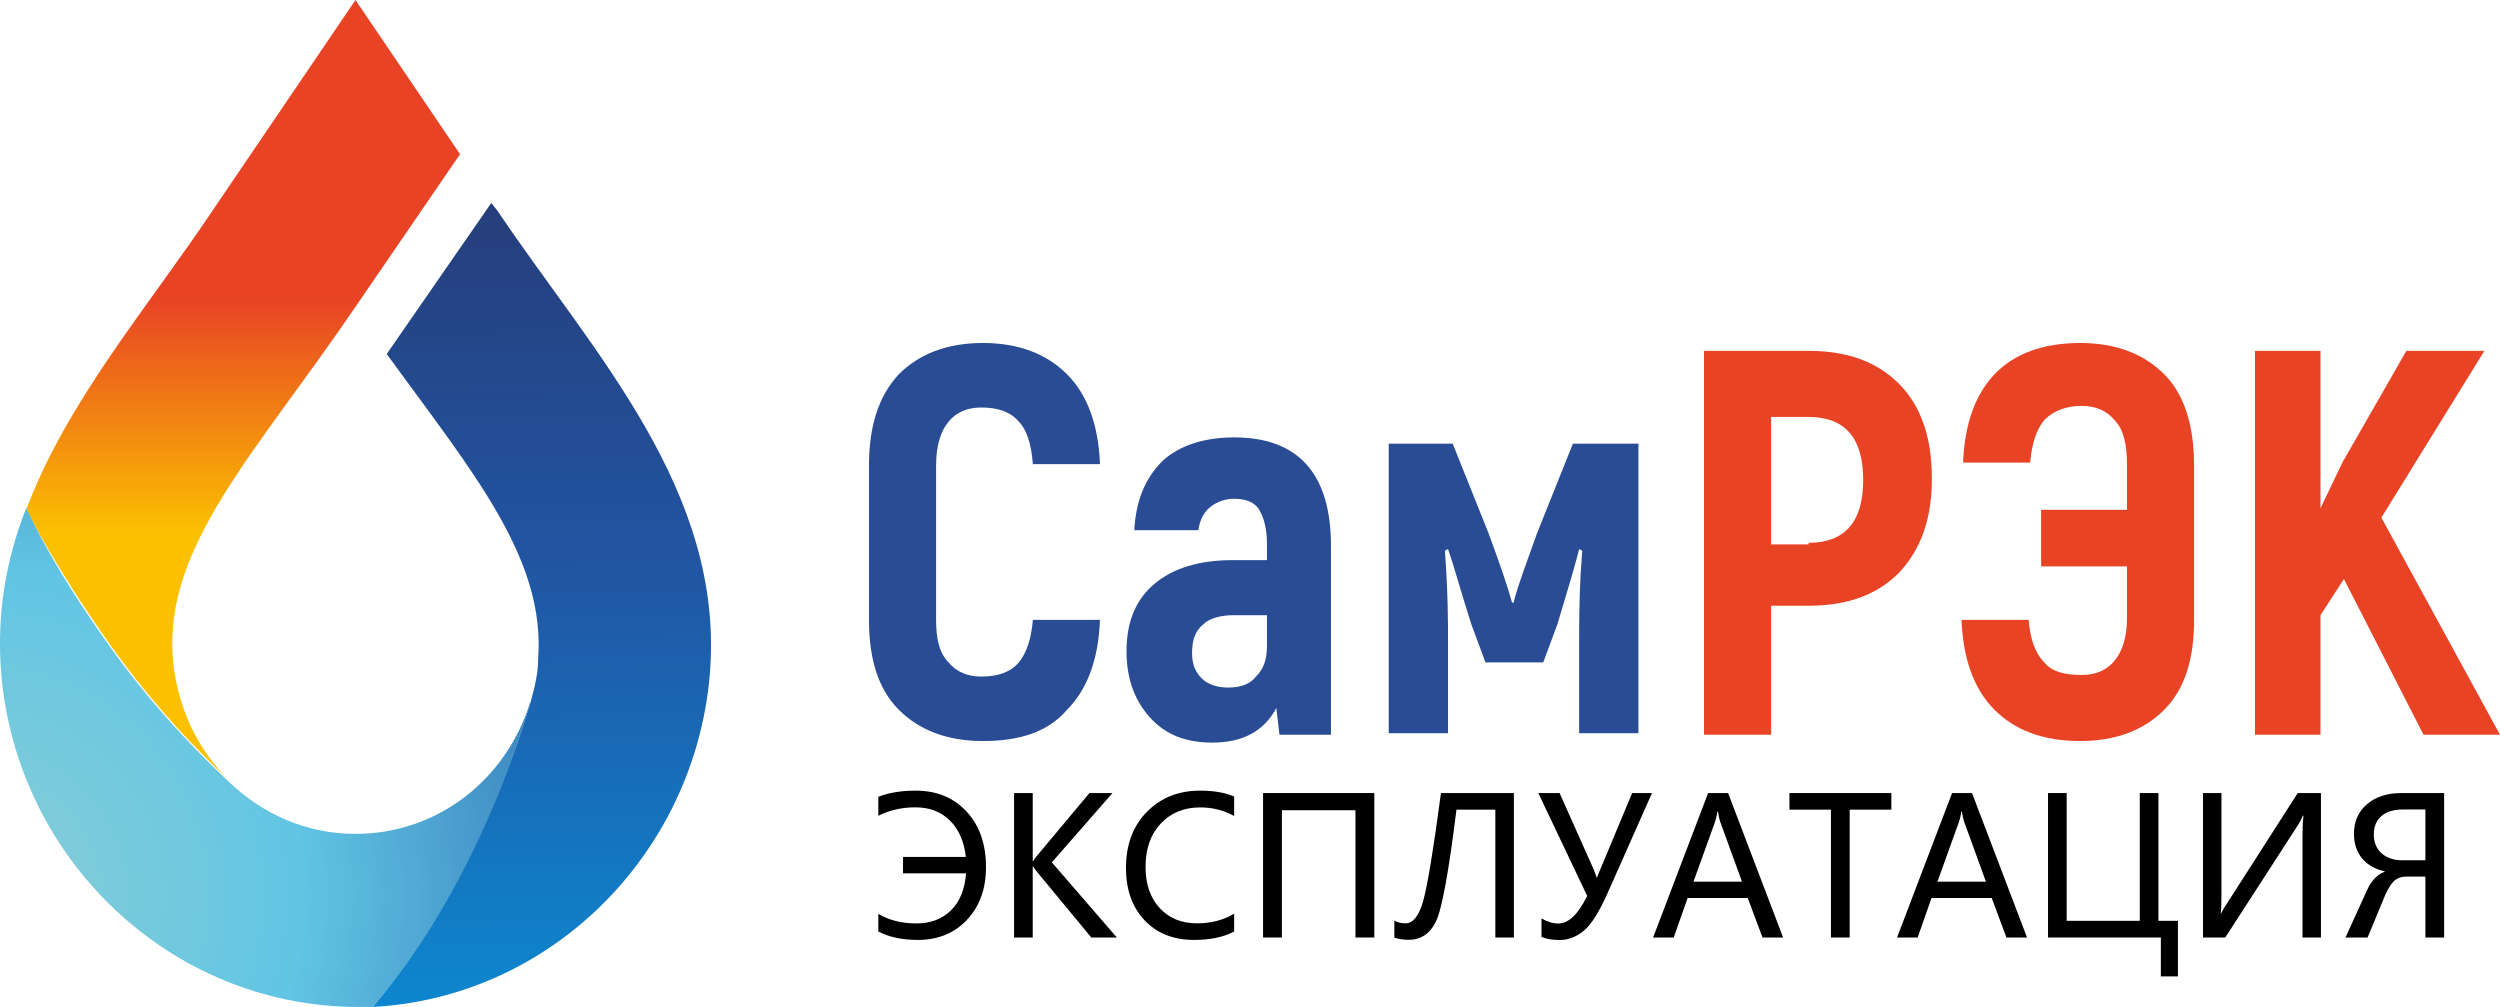 <svg width="144" height="58" viewBox="0 0 144 58" fill="none" xmlns="http://www.w3.org/2000/svg">
<path fill-rule="evenodd" clip-rule="evenodd" d="M94.375 25.556V42.231H90.958V37.066C90.958 36.069 90.958 34.709 91.048 32.988L91.138 31.719L90.958 31.628C90.689 32.716 90.239 34.166 89.7 35.978L88.891 38.153H85.564L84.755 35.978C84.575 35.434 84.216 34.256 83.676 32.444L83.407 31.628L83.227 31.719C83.407 34.166 83.407 35.888 83.407 37.066V42.231H79.99V25.556H83.676L85.744 30.722C86.373 32.444 86.823 33.712 87.093 34.709H87.183C87.452 33.622 87.992 32.263 88.531 30.722L90.599 25.556H94.375ZM72.978 35.434H71.09C70.281 35.434 69.652 35.616 69.292 35.978C68.843 36.341 68.663 36.884 68.663 37.609C68.663 38.244 68.843 38.697 69.202 39.059C69.562 39.422 70.101 39.603 70.731 39.603C71.45 39.603 71.989 39.422 72.349 38.969C72.798 38.516 72.978 37.972 72.978 37.156V35.434ZM71.09 25.194C74.776 25.194 76.664 27.278 76.664 31.447V42.322H73.697L73.517 40.781C72.798 42.141 71.54 42.775 69.832 42.775C68.303 42.775 67.135 42.322 66.236 41.325C65.337 40.328 64.887 39.059 64.887 37.519C64.887 35.797 65.426 34.528 66.505 33.622C67.584 32.716 69.112 32.263 71 32.263H72.978V31.356C72.978 30.45 72.798 29.816 72.529 29.363C72.259 28.909 71.719 28.728 71.09 28.728C70.551 28.728 70.101 28.909 69.742 29.181C69.382 29.453 69.112 29.906 69.022 30.541H65.337C65.426 28.819 65.966 27.55 66.955 26.553C67.944 25.647 69.382 25.194 71.09 25.194ZM56.616 42.684C54.548 42.684 52.93 42.05 51.761 40.872C50.593 39.694 50.053 37.972 50.053 35.706V26.825C50.053 24.559 50.593 22.837 51.761 21.569C52.93 20.391 54.548 19.756 56.616 19.756C58.684 19.756 60.302 20.391 61.471 21.569C62.639 22.747 63.269 24.469 63.359 26.734H59.493C59.403 25.556 59.133 24.741 58.684 24.288C58.234 23.744 57.515 23.472 56.526 23.472C55.717 23.472 55.088 23.744 54.638 24.288C54.189 24.831 53.919 25.647 53.919 26.825V35.706C53.919 36.794 54.099 37.609 54.638 38.153C55.088 38.697 55.717 38.969 56.526 38.969C57.515 38.969 58.234 38.697 58.684 38.153C59.133 37.609 59.403 36.794 59.493 35.706H63.359C63.269 37.972 62.639 39.694 61.471 40.872C60.392 42.141 58.774 42.684 56.616 42.684Z" fill="#294C94"/>
<path fill-rule="evenodd" clip-rule="evenodd" d="M135.01 33.35L133.661 35.434V42.322H129.886V20.209H133.661V29.272L134.92 26.644L138.606 20.209H143.101L137.168 29.816L144 42.322H139.595L135.01 33.35ZM119.817 19.756C121.884 19.756 123.503 20.391 124.671 21.569C125.84 22.747 126.379 24.559 126.379 26.825V35.706C126.379 37.972 125.84 39.694 124.671 40.872C123.503 42.05 121.884 42.684 119.817 42.684C117.659 42.684 116.041 42.05 114.872 40.872C113.703 39.694 113.074 37.972 112.984 35.706H116.85C116.94 36.794 117.209 37.609 117.749 38.153C118.198 38.697 118.918 38.878 119.906 38.878C120.716 38.878 121.345 38.606 121.794 38.063C122.244 37.519 122.514 36.703 122.514 35.616V32.625H117.569V29.363H122.514V26.735C122.514 25.647 122.334 24.741 121.794 24.197C121.345 23.653 120.716 23.381 119.906 23.381C119.007 23.381 118.288 23.653 117.749 24.197C117.299 24.741 117.03 25.556 116.94 26.644H113.074C113.164 24.378 113.793 22.656 114.962 21.478C116.041 20.391 117.659 19.756 119.817 19.756ZM104.174 31.266C106.242 31.266 107.32 30.088 107.32 27.641C107.32 25.194 106.242 24.016 104.174 24.016H102.016V31.356H104.174V31.266ZM104.174 20.209C106.421 20.209 108.129 20.844 109.388 22.113C110.647 23.381 111.276 25.194 111.276 27.55C111.276 29.906 110.647 31.628 109.388 32.988C108.129 34.256 106.421 34.891 104.174 34.891H102.016V42.322H98.15V20.209H104.174Z" fill="#E84325"/>
<path fill-rule="evenodd" clip-rule="evenodd" d="M1.507 29.363C3.844 23.109 8.609 17.581 12.295 12.053L20.476 -4.19617e-05L26.499 8.881L20.476 17.672C14.812 26.009 9.418 31.447 9.957 37.972C10.227 40.781 11.396 43.228 13.284 45.041C10.677 42.594 8.159 39.784 5.912 36.522C4.204 34.075 2.765 31.719 1.507 29.363Z" fill="url(#paint0_linear_403_88)"/>
<path fill-rule="evenodd" clip-rule="evenodd" d="M30.994 37.972C31.444 32.172 27.218 27.188 22.274 20.391L28.297 11.691L28.657 12.144C34.141 20.3 41.782 28.275 40.883 38.878C39.984 49.209 31.713 57.456 21.465 58C25.061 53.741 28.387 47.578 30.545 40.509C30.814 39.513 30.994 38.788 30.994 37.972Z" fill="url(#paint1_linear_403_88)"/>
<path fill-rule="evenodd" clip-rule="evenodd" d="M0.068 38.788C-0.201 35.344 0.338 32.263 1.507 29.272C2.675 31.719 4.114 34.075 5.822 36.522C8.069 39.784 10.587 42.594 13.194 45.041C15.082 46.853 17.599 48.031 20.476 48.031C25.241 48.031 29.196 44.859 30.545 40.419V40.509C28.387 47.669 25.151 53.741 21.465 58C21.105 58 20.835 58 20.476 58C9.778 57.909 0.967 49.481 0.068 38.788Z" fill="url(#paint2_radial_403_88)"/>
<path d="M50.591 52.636C51.203 53.005 51.937 53.189 52.793 53.189C53.599 53.189 54.258 52.94 54.77 52.442C55.282 51.945 55.573 51.232 55.645 50.305H52.014V49.359H55.634C55.53 48.461 55.222 47.761 54.71 47.259C54.202 46.754 53.54 46.502 52.723 46.502C51.943 46.502 51.232 46.665 50.591 46.991V45.895C51.192 45.659 51.91 45.541 52.745 45.541C53.955 45.541 54.932 45.943 55.677 46.749C56.422 47.555 56.794 48.622 56.794 49.95C56.794 51.189 56.431 52.197 55.704 52.974C54.981 53.751 54.034 54.14 52.863 54.14C51.968 54.14 51.21 53.978 50.591 53.656V52.636Z" fill="black"/>
<path d="M64.33 54H62.858L59.732 50.219C59.625 50.086 59.552 49.982 59.512 49.907H59.485V54H58.411V45.68H59.485V49.596H59.512C59.573 49.499 59.647 49.397 59.732 49.29L62.751 45.68H64.078L60.586 49.671L64.33 54Z" fill="black"/>
<path d="M71.087 53.656C70.475 53.978 69.707 54.14 68.783 54.14C67.59 54.14 66.638 53.762 65.925 53.006C65.213 52.247 64.856 51.245 64.856 49.998C64.856 48.659 65.257 47.581 66.06 46.765C66.862 45.949 67.88 45.541 69.116 45.541C69.911 45.541 70.568 45.653 71.087 45.879V47.002C70.493 46.672 69.839 46.507 69.126 46.507C68.199 46.507 67.444 46.817 66.86 47.437C66.276 48.052 65.984 48.885 65.984 49.934C65.984 50.929 66.257 51.721 66.801 52.308C67.345 52.892 68.058 53.184 68.939 53.184C69.762 53.184 70.478 52.997 71.087 52.625V53.656Z" fill="black"/>
<path d="M79.16 54H78.075V46.669H73.837V54H72.752V45.68H79.16V54Z" fill="black"/>
<path d="M87.2 54H86.131V46.636H83.892C83.444 50.26 83.047 52.416 82.699 53.103C82.356 53.791 81.833 54.134 81.131 54.134C80.844 54.134 80.572 54.091 80.314 54.005V53.028C80.511 53.132 80.726 53.184 80.959 53.184C81.392 53.184 81.731 52.756 81.974 51.9C82.218 51.044 82.56 48.971 83 45.68H87.2V54Z" fill="black"/>
<path d="M95.155 45.68L92.582 51.476C92.106 52.546 91.653 53.259 91.223 53.613C90.793 53.968 90.33 54.145 89.832 54.145C89.427 54.145 89.08 54.086 88.79 53.968V52.899C89.116 53.096 89.438 53.194 89.757 53.194C90.348 53.194 90.903 52.664 91.422 51.605L88.607 45.68H89.832L91.76 49.998C91.803 50.092 91.875 50.278 91.975 50.557H91.986C91.997 50.518 92.023 50.444 92.066 50.337C92.109 50.23 92.159 50.111 92.217 49.982L94.011 45.68H95.155Z" fill="black"/>
<path d="M102.707 54H101.52L100.671 51.723H97.207L96.406 54H95.219L98.388 45.68H99.538L102.707 54ZM100.338 50.783L99.081 47.324C99.042 47.213 98.999 47.019 98.952 46.744H98.925C98.886 46.994 98.841 47.188 98.791 47.324L97.545 50.783H100.338Z" fill="black"/>
<path d="M108.942 46.636H106.542V54H105.462V46.636H103.072V45.68H108.942V46.636Z" fill="black"/>
<path d="M116.757 54H115.57L114.722 51.723H111.257L110.457 54H109.27L112.439 45.68H113.588L116.757 54ZM114.389 50.783L113.132 47.324C113.092 47.213 113.049 47.019 113.003 46.744H112.976C112.937 46.994 112.892 47.188 112.842 47.324L111.596 50.783H114.389Z" fill="black"/>
<path d="M125.448 56.24H124.465V54H117.966V45.68H119.04V53.039H123.251V45.68H124.325V53.039H125.448V56.24Z" fill="black"/>
<path d="M133.687 54H132.624V48.151C132.624 47.642 132.643 47.254 132.683 46.985H132.645C132.556 47.197 132.461 47.377 132.36 47.528L128.176 54H126.893V45.68H127.956V51.4C127.956 52.023 127.942 52.428 127.913 52.614H127.935C127.999 52.475 128.112 52.283 128.273 52.04L132.35 45.68H133.687V54Z" fill="black"/>
<path d="M140.782 54H139.703V50.493H138.575C138.342 50.493 138.138 50.559 137.962 50.691C137.787 50.82 137.599 51.1 137.398 51.529L136.373 54H135.1L136.351 51.255C136.595 50.718 136.929 50.371 137.355 50.213V50.187C136.783 50.058 136.344 49.803 136.04 49.424C135.739 49.041 135.588 48.577 135.588 48.033C135.588 47.32 135.837 46.751 136.335 46.325C136.836 45.895 137.497 45.68 138.317 45.68H140.782V54ZM139.703 49.553V46.626H138.419C137.882 46.626 137.466 46.751 137.173 47.002C136.879 47.252 136.732 47.607 136.732 48.065C136.732 48.527 136.883 48.89 137.184 49.155C137.484 49.42 137.889 49.553 138.397 49.553H139.703Z" fill="black"/>
<defs>
<linearGradient id="paint0_linear_403_88" x1="13.992" y1="17.175" x2="13.992" y2="30.779" gradientUnits="userSpaceOnUse">
<stop stop-color="#E84325"/>
<stop offset="1" stop-color="#FBC100"/>
</linearGradient>
<linearGradient id="paint1_linear_403_88" x1="31.497" y1="73.806" x2="30.61" y2="-4.712" gradientUnits="userSpaceOnUse">
<stop stop-color="#00A6EB"/>
<stop offset="0.52" stop-color="#2156A4"/>
<stop offset="1" stop-color="#2A2B5B"/>
</linearGradient>
<radialGradient id="paint2_radial_403_88" cx="0" cy="0" r="1" gradientUnits="userSpaceOnUse" gradientTransform="translate(-1.213 51.594) scale(36.414 36.708)">
<stop stop-color="#89CED5"/>
<stop offset="0.51" stop-color="#62C5E4"/>
<stop offset="1" stop-color="#347AB9"/>
</radialGradient>
</defs>
</svg>
